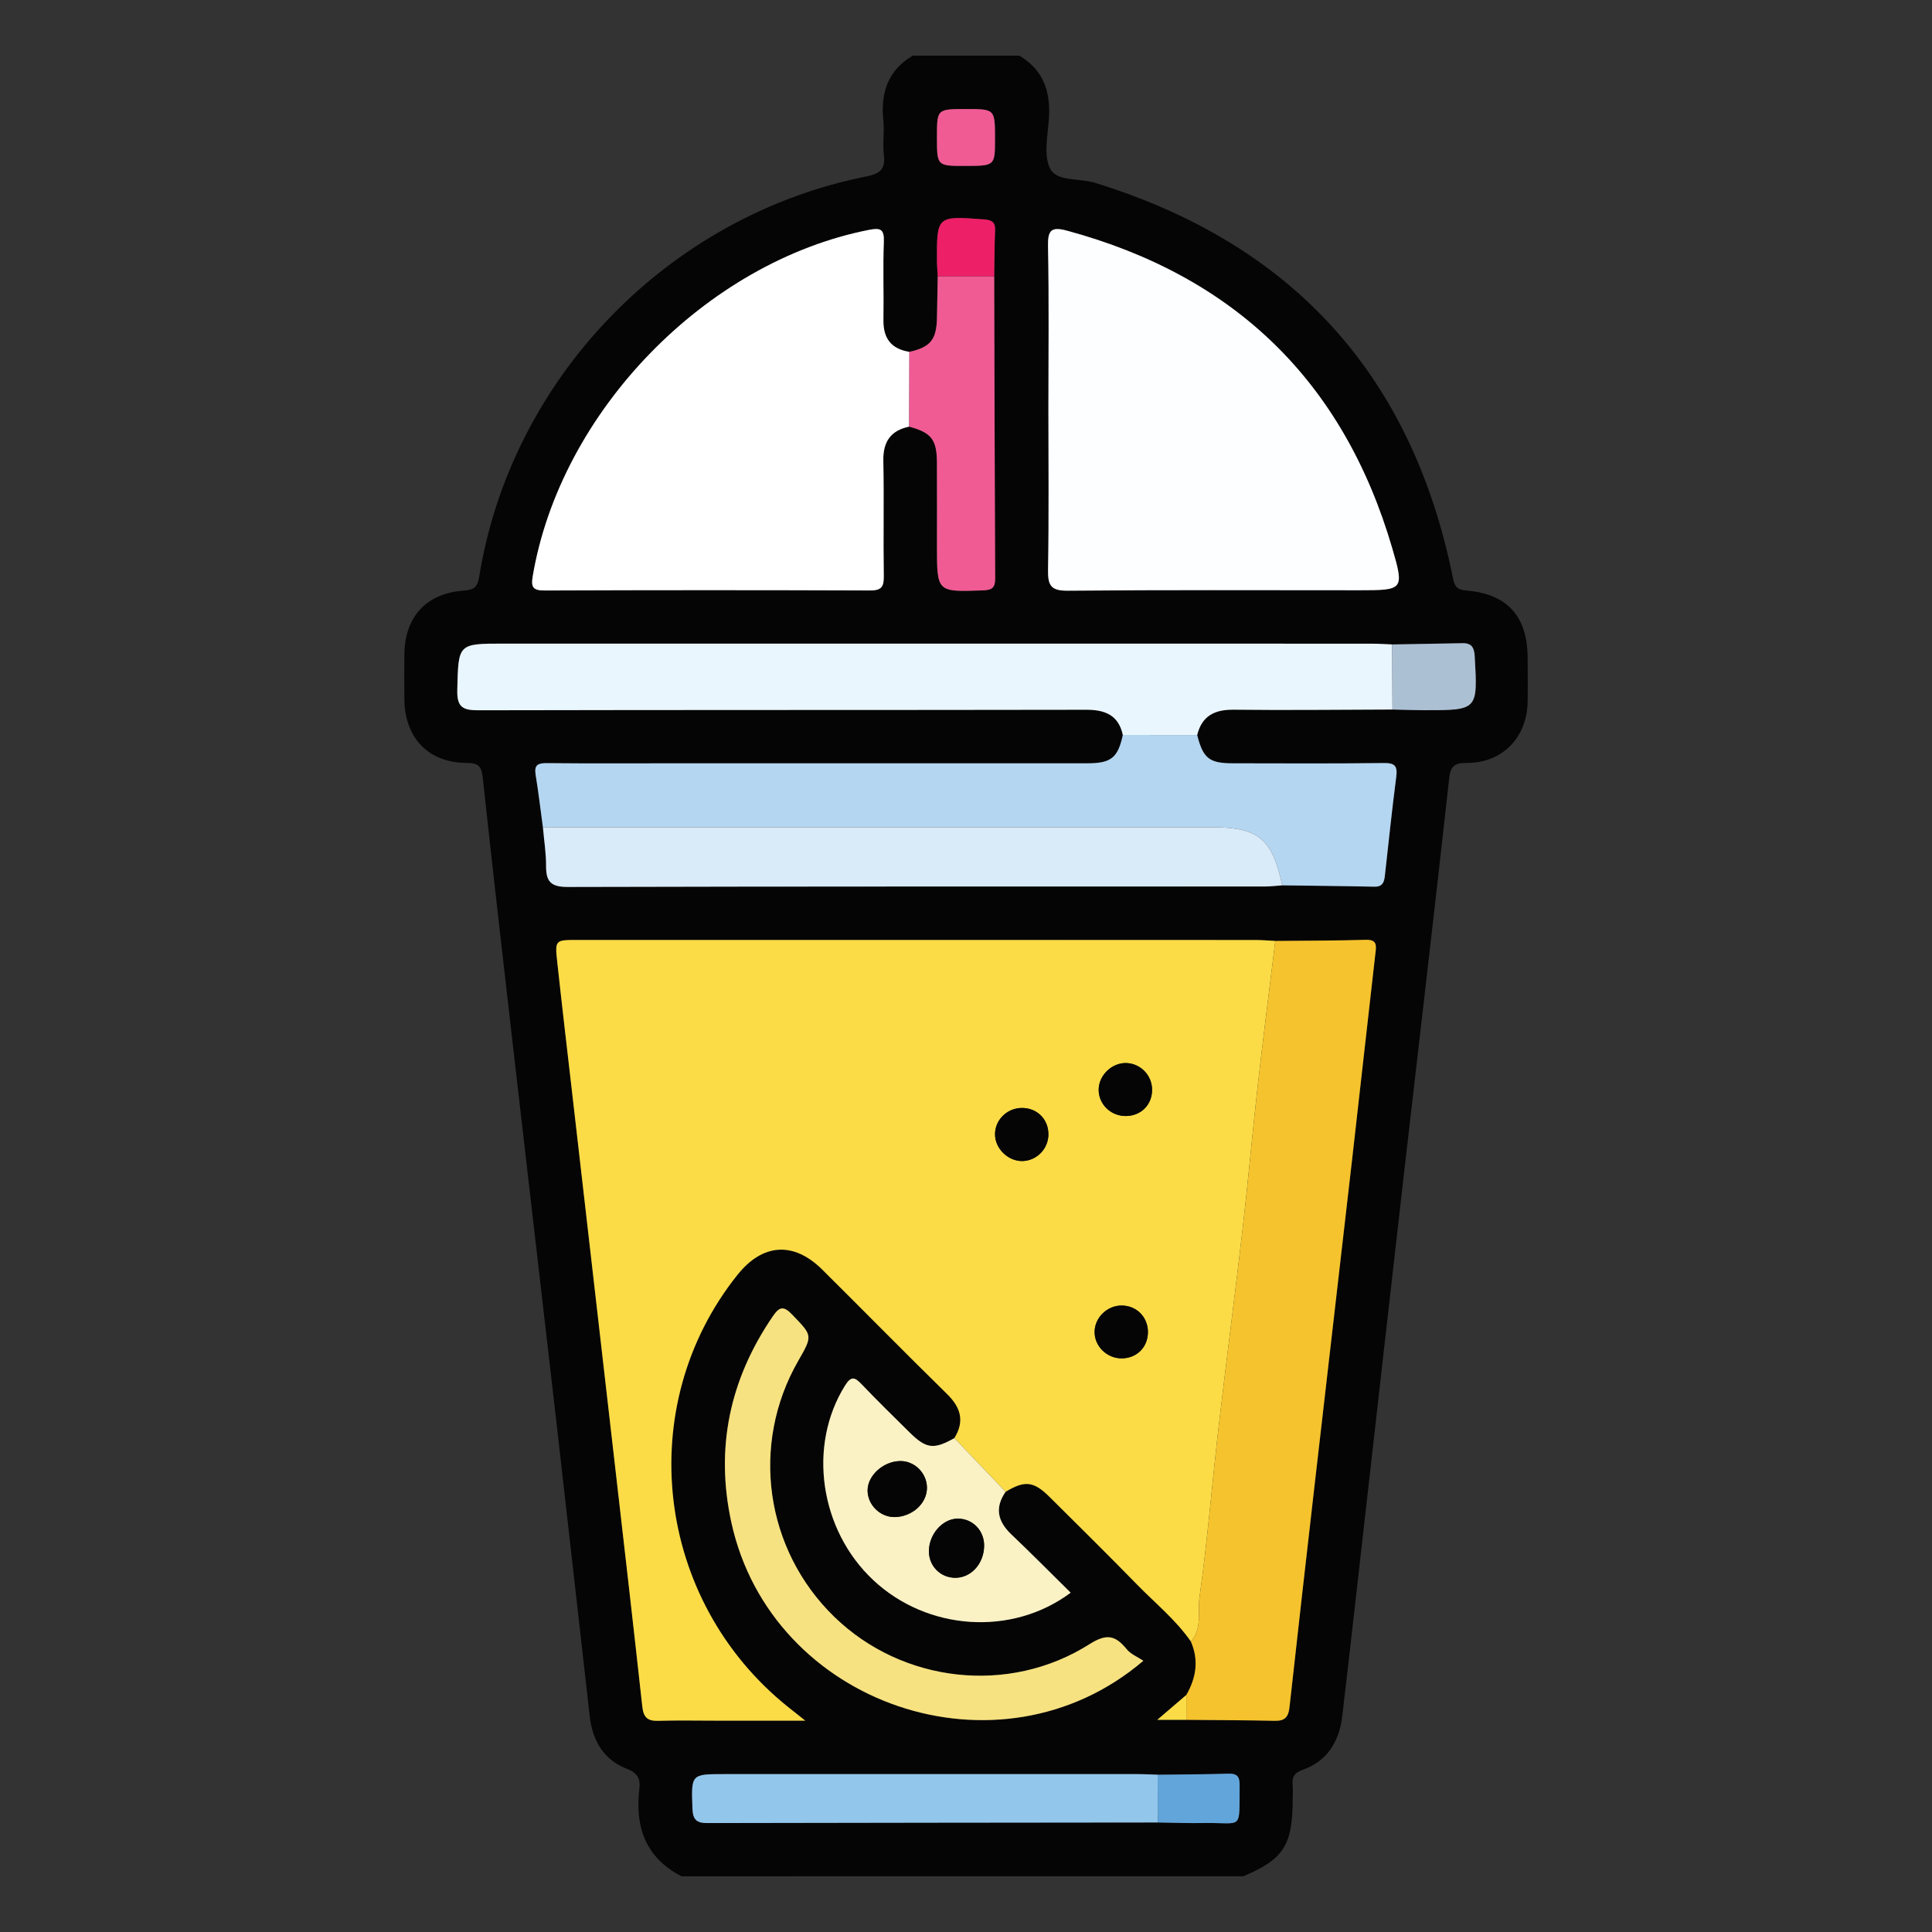 <?xml version="1.0" encoding="utf-8"?>
<!-- Generator: Adobe Illustrator 16.0.0, SVG Export Plug-In . SVG Version: 6.00 Build 0)  -->
<!DOCTYPE svg PUBLIC "-//W3C//DTD SVG 1.1//EN" "http://www.w3.org/Graphics/SVG/1.1/DTD/svg11.dtd">
<svg version="1.1" id="Layer_1" xmlns="http://www.w3.org/2000/svg" xmlns:xlink="http://www.w3.org/1999/xlink" x="0px" y="0px"
	 width="80px" height="80px" viewBox="0 0 80 80" enable-background="new 0 0 80 80" xml:space="preserve">
<rect x="0" y="0" width="80" height="80" fill="#333333" stroke="none"/>
<g>
	<path fill-rule="evenodd" clip-rule="evenodd" fill="#060505" d="M28.22,77.693c-1.48-0.765-1.933-2.031-1.747-3.602
		c0.052-0.439-0.063-0.676-0.533-0.856c-0.954-0.37-1.408-1.173-1.521-2.17c-0.458-4.018-0.905-8.038-1.365-12.055
		c-0.564-4.92-1.14-9.837-1.705-14.757c-0.462-4.018-0.926-8.035-1.36-12.056c-0.051-0.47-0.181-0.602-0.655-0.604
		c-1.599-0.009-2.577-1.034-2.59-2.648c-0.005-0.614-0.006-1.228,0-1.841c0.015-1.556,0.899-2.537,2.455-2.648
		c0.424-0.03,0.572-0.137,0.642-0.57c1.327-8.23,7.818-14.944,16.038-16.581c0.562-0.111,0.794-0.304,0.719-0.894
		c-0.058-0.458,0.029-0.935-0.019-1.396c-0.121-1.149,0.17-2.093,1.213-2.71c1.472,0,2.944,0,4.417,0
		c1.042,0.617,1.314,1.561,1.217,2.71c-0.056,0.679-0.218,1.504,0.086,2.015c0.291,0.486,1.202,0.347,1.828,0.539
		c8.189,2.527,13.142,7.981,14.827,16.386c0.072,0.358,0.188,0.467,0.556,0.498c1.7,0.141,2.529,1.075,2.533,2.795
		c0.003,0.613,0.013,1.227-0.001,1.84c-0.034,1.46-1.056,2.508-2.512,2.503c-0.532-0.001-0.681,0.13-0.74,0.675
		c-0.593,5.384-1.229,10.763-1.846,16.145c-0.613,5.356-1.217,10.714-1.824,16.073c-0.25,2.191-0.493,4.383-0.753,6.574
		c-0.125,1.047-0.608,1.864-1.648,2.23c-0.354,0.123-0.439,0.318-0.406,0.647c0.018,0.169,0.003,0.342,0.003,0.515
		c0,1.956-0.359,2.526-2.044,3.242C43.729,77.693,35.975,77.693,28.22,77.693z M38.83,11.44c-0.011,0.579-0.021,1.158-0.033,1.737
		c-0.018,0.889-0.275,1.199-1.142,1.393c-0.755-0.118-1.088-0.562-1.075-1.322c0.019-1.079-0.024-2.159,0.017-3.236
		c0.02-0.526-0.14-0.586-0.617-0.492c-6.757,1.328-12.782,7.537-13.924,14.354c-0.078,0.464,0.034,0.579,0.505,0.578
		c4.489-0.018,8.978-0.018,13.466-0.001c0.462,0.002,0.575-0.145,0.568-0.586c-0.025-1.594,0.012-3.189-0.019-4.782
		c-0.016-0.789,0.3-1.257,1.07-1.416c0.924,0.25,1.145,0.532,1.149,1.503c0.005,1.153,0.001,2.307,0.001,3.459
		c0,1.898,0,1.888,1.903,1.818c0.372-0.014,0.509-0.102,0.507-0.496c-0.022-4.17-0.028-8.34-0.04-12.51
		c0.011-0.633,0.009-1.266,0.037-1.897c0.016-0.36-0.148-0.436-0.475-0.459c-1.943-0.146-1.943-0.152-1.932,1.774
		C38.8,11.053,38.818,11.247,38.83,11.44z M47.937,73.488c-0.269-0.008-0.538-0.025-0.807-0.025c-5.708-0.002-11.415,0-17.122,0
		c-1.4,0-1.386-0.002-1.335,1.428c0.015,0.438,0.158,0.601,0.606,0.599c6.222-0.015,12.442-0.018,18.664-0.024
		c0.637,0.01,1.274,0.034,1.912,0.023c1.635-0.027,1.455,0.351,1.476-1.564c0.004-0.34-0.092-0.49-0.454-0.479
		C49.896,73.474,48.917,73.477,47.937,73.488z M53.096,36.66c1.273,0.018,2.545,0.027,3.817,0.056
		c0.34,0.007,0.402-0.19,0.433-0.459c0.152-1.363,0.293-2.727,0.47-4.088c0.059-0.453-0.055-0.579-0.524-0.573
		c-2.083,0.026-4.167,0.013-6.251,0.011c-0.971-0.001-1.224-0.208-1.468-1.172c0.197-0.793,0.72-1.057,1.513-1.048
		c2.191,0.025,4.383-0.001,6.574-0.007c0.438,0.009,0.876,0.027,1.313,0.027c2.228,0.003,2.22,0.002,2.094-2.229
		c-0.021-0.361-0.125-0.553-0.503-0.545c-0.972,0.02-1.943,0.035-2.917,0.052c-0.293-0.012-0.586-0.032-0.88-0.032
		c-11.967-0.002-23.934-0.002-35.901-0.002c-1.917,0-1.883,0.001-1.931,1.919c-0.018,0.713,0.226,0.842,0.877,0.841
		c8.387-0.02,16.774-0.008,25.16-0.022c0.786-0.001,1.342,0.217,1.522,1.043c-0.201,0.939-0.483,1.175-1.453,1.175
		c-5.85,0.002-11.698,0.001-17.548,0.001c-1.615,0-3.231,0.009-4.846-0.008c-0.37-0.003-0.534,0.072-0.467,0.48
		c0.118,0.723,0.203,1.45,0.302,2.176c0.046,0.537,0.134,1.072,0.132,1.608c-0.003,0.641,0.201,0.864,0.896,0.862
		c9.619-0.025,19.238-0.017,28.858-0.019C52.609,36.708,52.854,36.677,53.096,36.66z M49.128,71.215
		c1.224,0.011,2.447,0.014,3.671,0.04c0.406,0.008,0.555-0.162,0.597-0.555c0.338-3.066,0.688-6.131,1.039-9.196
		c0.516-4.499,1.039-8.997,1.555-13.496c0.324-2.846,0.64-5.693,0.965-8.539c0.039-0.326,0.07-0.566-0.402-0.553
		c-1.247,0.037-2.496,0.034-3.743,0.047c-0.269-0.013-0.537-0.038-0.807-0.038c-4.195-0.002-8.393-0.002-12.586-0.002
		c-5.178,0-10.356,0-15.534,0c-0.888,0-0.905,0.003-0.806,0.911c0.203,1.877,0.425,3.752,0.641,5.628
		c0.568,4.944,1.138,9.888,1.705,14.832c0.396,3.459,0.796,6.918,1.177,10.379c0.048,0.434,0.213,0.596,0.647,0.583
		c0.833-0.023,1.667-0.006,2.502-0.006c1.138,0,2.275,0,3.599,0c-0.346-0.274-0.531-0.42-0.714-0.566
		c-5.507-4.414-6.448-12.445-2.096-17.894c1.045-1.309,2.331-1.394,3.518-0.213c1.724,1.711,3.426,3.445,5.161,5.146
		c0.572,0.56,0.737,1.129,0.304,1.827c-0.859,0.483-1.165,0.446-1.867-0.249c-0.661-0.654-1.329-1.305-1.97-1.979
		c-0.28-0.294-0.433-0.364-0.689,0.047c-1.556,2.483-1.058,5.98,1.174,8.065c2.236,2.089,5.735,2.332,8.167,0.515
		c-0.825-0.814-1.633-1.629-2.464-2.421c-0.563-0.536-0.686-1.102-0.23-1.757c0.793-0.477,1.16-0.441,1.814,0.208
		c1.218,1.208,2.438,2.416,3.638,3.643c0.753,0.771,1.598,1.453,2.219,2.348c0.337,0.771,0.222,1.503-0.183,2.21
		c-0.376,0.32-0.749,0.641-1.209,1.035C48.391,71.215,48.759,71.215,49.128,71.215z M43.412,16.903c0,2.233,0.023,4.467-0.015,6.698
		c-0.011,0.648,0.125,0.864,0.825,0.857c4.024-0.037,8.049-0.019,12.073-0.019c1.813,0,1.86-0.014,1.353-1.746
		c-2.019-6.897-6.525-11.262-13.46-13.142c-0.664-0.18-0.806-0.02-0.792,0.652C43.44,12.437,43.412,14.671,43.412,16.903z
		 M47.343,68.769c-0.24-0.16-0.517-0.271-0.681-0.471c-0.464-0.568-0.821-0.678-1.544-0.219c-3.343,2.121-7.756,1.605-10.572-1.13
		c-2.871-2.788-3.483-7.138-1.492-10.602c0.609-1.06,0.588-1.039-0.254-1.915c-0.365-0.382-0.534-0.317-0.806,0.082
		c-1.777,2.605-2.383,5.44-1.709,8.529C31.932,70.589,41.369,73.865,47.343,68.769z M39.966,6.87
		c1.235-0.002,1.235-0.002,1.235-1.12c0-1.234,0-1.234-1.206-1.234c-1.198,0-1.198,0-1.198,1.169
		C38.797,6.872,38.797,6.872,39.966,6.87z"/>
	<path fill-rule="evenodd" clip-rule="evenodd" fill="#FBDC46" d="M49.311,67.97c-0.621-0.895-1.466-1.577-2.219-2.348
		c-1.199-1.227-2.42-2.435-3.638-3.643c-0.654-0.649-1.021-0.685-1.814-0.208c-0.707-0.739-1.415-1.481-2.122-2.222
		c0.433-0.698,0.268-1.268-0.304-1.827c-1.734-1.7-3.437-3.435-5.161-5.146c-1.187-1.181-2.473-1.096-3.518,0.213
		c-4.353,5.448-3.411,13.479,2.096,17.894c0.183,0.146,0.369,0.292,0.714,0.566c-1.324,0-2.46,0-3.599,0
		c-0.834,0-1.668-0.018-2.502,0.006c-0.434,0.013-0.599-0.149-0.647-0.583c-0.38-3.461-0.78-6.92-1.177-10.379
		c-0.566-4.944-1.137-9.888-1.705-14.832c-0.216-1.876-0.438-3.751-0.641-5.628c-0.099-0.908-0.082-0.911,0.806-0.911
		c5.178,0,10.356,0,15.534,0c4.194,0,8.391,0,12.586,0.002c0.27,0,0.538,0.025,0.807,0.038c-0.245,2.003-0.504,4.005-0.729,6.009
		c-0.223,1.959-0.394,3.923-0.62,5.88c-0.318,2.753-0.681,5.5-1,8.253c-0.272,2.344-0.46,4.699-0.789,7.035
		C49.585,66.741,49.793,67.437,49.311,67.97z M46.608,46.212c0.64,0.001,1.106-0.469,1.097-1.104
		c-0.008-0.586-0.478-1.069-1.06-1.09c-0.595-0.021-1.139,0.493-1.151,1.089C45.483,45.712,45.986,46.212,46.608,46.212z
		 M42.316,45.878c-0.619,0-1.128,0.506-1.114,1.11c0.012,0.592,0.56,1.108,1.152,1.088c0.58-0.022,1.05-0.504,1.058-1.091
		C43.422,46.354,42.95,45.876,42.316,45.878z M46.451,56.247c0.636-0.005,1.097-0.482,1.082-1.12c-0.016-0.6-0.47-1.056-1.069-1.067
		c-0.606-0.013-1.135,0.492-1.139,1.091C45.32,55.748,45.838,56.252,46.451,56.247z"/>
	<path fill-rule="evenodd" clip-rule="evenodd" fill="#FFFFFF" d="M37.647,17.666c-0.77,0.159-1.086,0.627-1.07,1.416
		c0.031,1.593-0.006,3.188,0.019,4.782c0.007,0.441-0.106,0.588-0.568,0.586c-4.488-0.017-8.977-0.017-13.466,0.001
		c-0.471,0.001-0.583-0.114-0.505-0.578c1.142-6.816,7.167-13.025,13.924-14.354c0.477-0.094,0.637-0.034,0.617,0.492
		c-0.041,1.077,0.001,2.157-0.017,3.236c-0.013,0.761,0.32,1.204,1.075,1.322C37.652,15.602,37.649,16.634,37.647,17.666z"/>
	<path fill-rule="evenodd" clip-rule="evenodd" fill="#FDFEFF" d="M43.412,16.903c0-2.232,0.028-4.467-0.016-6.698
		c-0.014-0.672,0.128-0.832,0.792-0.652c6.935,1.88,11.441,6.244,13.46,13.142c0.508,1.732,0.461,1.746-1.353,1.746
		c-4.024,0-8.049-0.019-12.073,0.019c-0.7,0.007-0.836-0.209-0.825-0.857C43.436,21.37,43.412,19.137,43.412,16.903z"/>
	<path fill-rule="evenodd" clip-rule="evenodd" fill="#F5C32D" d="M49.311,67.97c0.482-0.533,0.274-1.229,0.359-1.83
		c0.329-2.336,0.517-4.691,0.789-7.035c0.319-2.753,0.682-5.5,1-8.253c0.227-1.957,0.397-3.921,0.62-5.88
		c0.226-2.004,0.484-4.006,0.729-6.009c1.247-0.013,2.496-0.01,3.743-0.047c0.473-0.014,0.441,0.227,0.402,0.553
		c-0.325,2.846-0.641,5.693-0.965,8.539c-0.516,4.499-1.039,8.997-1.555,13.496c-0.351,3.065-0.701,6.13-1.039,9.196
		c-0.042,0.393-0.19,0.563-0.597,0.555c-1.224-0.026-2.447-0.029-3.671-0.04c0-0.347,0-0.689,0-1.035
		C49.532,69.473,49.647,68.74,49.311,67.97z"/>
	<path fill-rule="evenodd" clip-rule="evenodd" fill="#EAF6FD" d="M57.659,29.38c-2.191,0.006-4.383,0.032-6.574,0.007
		c-0.793-0.009-1.315,0.255-1.513,1.048c-1.026-0.001-2.053-0.002-3.078-0.003c-0.181-0.826-0.736-1.044-1.522-1.043
		c-8.386,0.015-16.773,0.003-25.16,0.022c-0.651,0.001-0.895-0.128-0.877-0.841c0.048-1.918,0.013-1.919,1.931-1.919
		c11.967,0,23.934,0,35.901,0.002c0.294,0,0.587,0.021,0.88,0.032C57.651,27.584,57.655,28.481,57.659,29.38z"/>
	<path fill-rule="evenodd" clip-rule="evenodd" fill="#B4D6F1" d="M46.494,30.432c1.025,0.001,2.052,0.002,3.078,0.003
		c0.244,0.964,0.497,1.171,1.468,1.172c2.084,0.002,4.168,0.016,6.251-0.011c0.47-0.006,0.583,0.12,0.524,0.573
		c-0.177,1.361-0.317,2.725-0.47,4.088c-0.03,0.269-0.093,0.466-0.433,0.459c-1.272-0.028-2.544-0.038-3.817-0.056
		c-0.418-1.944-0.981-2.406-2.943-2.406c-9.223,0.001-18.448,0.002-27.671,0.002c-0.099-0.726-0.184-1.453-0.302-2.176
		c-0.066-0.408,0.097-0.483,0.467-0.48c1.615,0.017,3.231,0.008,4.846,0.008c5.85,0,11.699,0.001,17.548-0.001
		C46.011,31.606,46.293,31.371,46.494,30.432z"/>
	<path fill-rule="evenodd" clip-rule="evenodd" fill="#D9EAF8" d="M22.481,34.256c9.224,0,18.448-0.001,27.671-0.002
		c1.962,0,2.525,0.462,2.943,2.406c-0.242,0.017-0.486,0.048-0.729,0.048c-9.62,0.002-19.24-0.007-28.858,0.019
		c-0.695,0.002-0.899-0.222-0.896-0.862C22.615,35.328,22.527,34.793,22.481,34.256z"/>
	<path fill-rule="evenodd" clip-rule="evenodd" fill="#F7E281" d="M47.343,68.769c-5.974,5.097-15.411,1.82-17.058-5.725
		c-0.674-3.089-0.068-5.924,1.709-8.529c0.272-0.399,0.441-0.464,0.806-0.082c0.842,0.876,0.863,0.855,0.254,1.915
		c-1.991,3.464-1.379,7.813,1.492,10.602c2.816,2.735,7.229,3.251,10.572,1.13c0.723-0.459,1.08-0.35,1.544,0.219
		C46.826,68.498,47.103,68.608,47.343,68.769z"/>
	<path fill-rule="evenodd" clip-rule="evenodd" fill="#FAF1C5" d="M39.518,59.55c0.708,0.74,1.415,1.482,2.122,2.222
		c-0.455,0.655-0.332,1.221,0.23,1.757c0.831,0.792,1.639,1.606,2.464,2.421c-2.433,1.817-5.932,1.574-8.167-0.515
		c-2.232-2.085-2.73-5.582-1.174-8.065c0.256-0.411,0.409-0.341,0.689-0.047c0.641,0.674,1.309,1.324,1.97,1.979
		C38.353,59.996,38.658,60.033,39.518,59.55z M38.383,61.611c0.001-0.613-0.516-1.127-1.121-1.111
		c-0.693,0.016-1.335,0.601-1.336,1.215c-0.001,0.603,0.527,1.117,1.134,1.104C37.777,62.802,38.381,62.252,38.383,61.611z
		 M38.464,64.223c-0.006,0.624,0.482,1.116,1.105,1.11c0.652-0.007,1.174-0.593,1.181-1.326c0.006-0.631-0.478-1.127-1.095-1.124
		C39.034,62.887,38.472,63.518,38.464,64.223z"/>
	<path fill-rule="evenodd" clip-rule="evenodd" fill="#93C6EB" d="M47.943,75.465c-6.222,0.007-12.442,0.01-18.664,0.024
		c-0.448,0.002-0.591-0.161-0.606-0.599c-0.051-1.43-0.065-1.428,1.335-1.428c5.707,0,11.414-0.002,17.122,0
		c0.269,0,0.538,0.018,0.807,0.025C47.939,74.146,47.942,74.807,47.943,75.465z"/>
	<path fill-rule="evenodd" clip-rule="evenodd" fill="#F05B94" d="M37.647,17.666c0.002-1.032,0.005-2.064,0.008-3.096
		c0.867-0.193,1.124-0.504,1.142-1.393c0.011-0.579,0.021-1.158,0.033-1.737c0.779,0,1.56,0,2.338,0
		c0.012,4.17,0.018,8.34,0.04,12.51c0.002,0.395-0.136,0.482-0.507,0.496c-1.903,0.069-1.903,0.08-1.903-1.818
		c0-1.152,0.004-2.306-0.001-3.459C38.792,18.198,38.571,17.916,37.647,17.666z"/>
	<path fill-rule="evenodd" clip-rule="evenodd" fill="#ACC0D4" d="M57.659,29.38c-0.004-0.898-0.008-1.796-0.014-2.694
		c0.974-0.017,1.945-0.032,2.917-0.052c0.378-0.008,0.482,0.184,0.503,0.545c0.126,2.23,0.134,2.231-2.094,2.229
		C58.535,29.407,58.098,29.389,57.659,29.38z"/>
	<path fill-rule="evenodd" clip-rule="evenodd" fill="#62A5DA" d="M47.943,75.465c-0.001-0.658-0.004-1.318-0.007-1.977
		c0.98-0.012,1.96-0.015,2.94-0.044c0.362-0.011,0.458,0.14,0.454,0.479c-0.021,1.915,0.159,1.537-1.476,1.564
		C49.218,75.499,48.58,75.475,47.943,75.465z"/>
	<path fill-rule="evenodd" clip-rule="evenodd" fill="#F05B94" d="M39.966,6.87c-1.169,0.002-1.169,0.002-1.169-1.186
		c0-1.169,0-1.169,1.198-1.169c1.206,0,1.206,0,1.206,1.234C41.201,6.868,41.201,6.868,39.966,6.87z"/>
	<path fill-rule="evenodd" clip-rule="evenodd" fill="#ED2067" d="M41.168,11.44c-0.779,0-1.559,0-2.338,0
		c-0.011-0.193-0.029-0.388-0.032-0.582c-0.011-1.927-0.011-1.92,1.932-1.774c0.327,0.023,0.491,0.099,0.475,0.459
		C41.177,10.175,41.179,10.808,41.168,11.44z"/>
	<path fill-rule="evenodd" clip-rule="evenodd" fill="#FBDC46" d="M49.128,70.18c0,0.346,0,0.688,0,1.035c-0.369,0-0.737,0-1.209,0
		C48.379,70.82,48.752,70.5,49.128,70.18z"/>
	<path fill-rule="evenodd" clip-rule="evenodd" fill="#060505" d="M46.608,46.212c-0.622,0-1.125-0.5-1.114-1.104
		c0.013-0.596,0.557-1.109,1.151-1.089c0.582,0.021,1.052,0.504,1.06,1.09C47.715,45.743,47.248,46.213,46.608,46.212z"/>
	<path fill-rule="evenodd" clip-rule="evenodd" fill="#060505" d="M42.316,45.878c0.634-0.002,1.105,0.477,1.096,1.107
		c-0.008,0.587-0.478,1.068-1.058,1.091c-0.593,0.021-1.141-0.496-1.152-1.088C41.188,46.384,41.697,45.878,42.316,45.878z"/>
	<path fill-rule="evenodd" clip-rule="evenodd" fill="#060505" d="M46.451,56.247c-0.613,0.005-1.131-0.499-1.126-1.097
		c0.004-0.599,0.532-1.104,1.139-1.091c0.6,0.012,1.054,0.468,1.069,1.067C47.548,55.765,47.087,56.242,46.451,56.247z"/>
	<path fill-rule="evenodd" clip-rule="evenodd" fill="#060505" d="M38.383,61.611c-0.001,0.641-0.605,1.19-1.324,1.207
		c-0.606,0.014-1.135-0.501-1.134-1.104c0.001-0.614,0.644-1.199,1.336-1.215C37.867,60.484,38.384,60.998,38.383,61.611z"/>
	<path fill-rule="evenodd" clip-rule="evenodd" fill="#060505" d="M38.464,64.223c0.008-0.705,0.57-1.336,1.192-1.34
		c0.617-0.003,1.101,0.493,1.095,1.124c-0.007,0.733-0.529,1.319-1.181,1.326C38.946,65.339,38.458,64.847,38.464,64.223z"/>
</g>
</svg>

